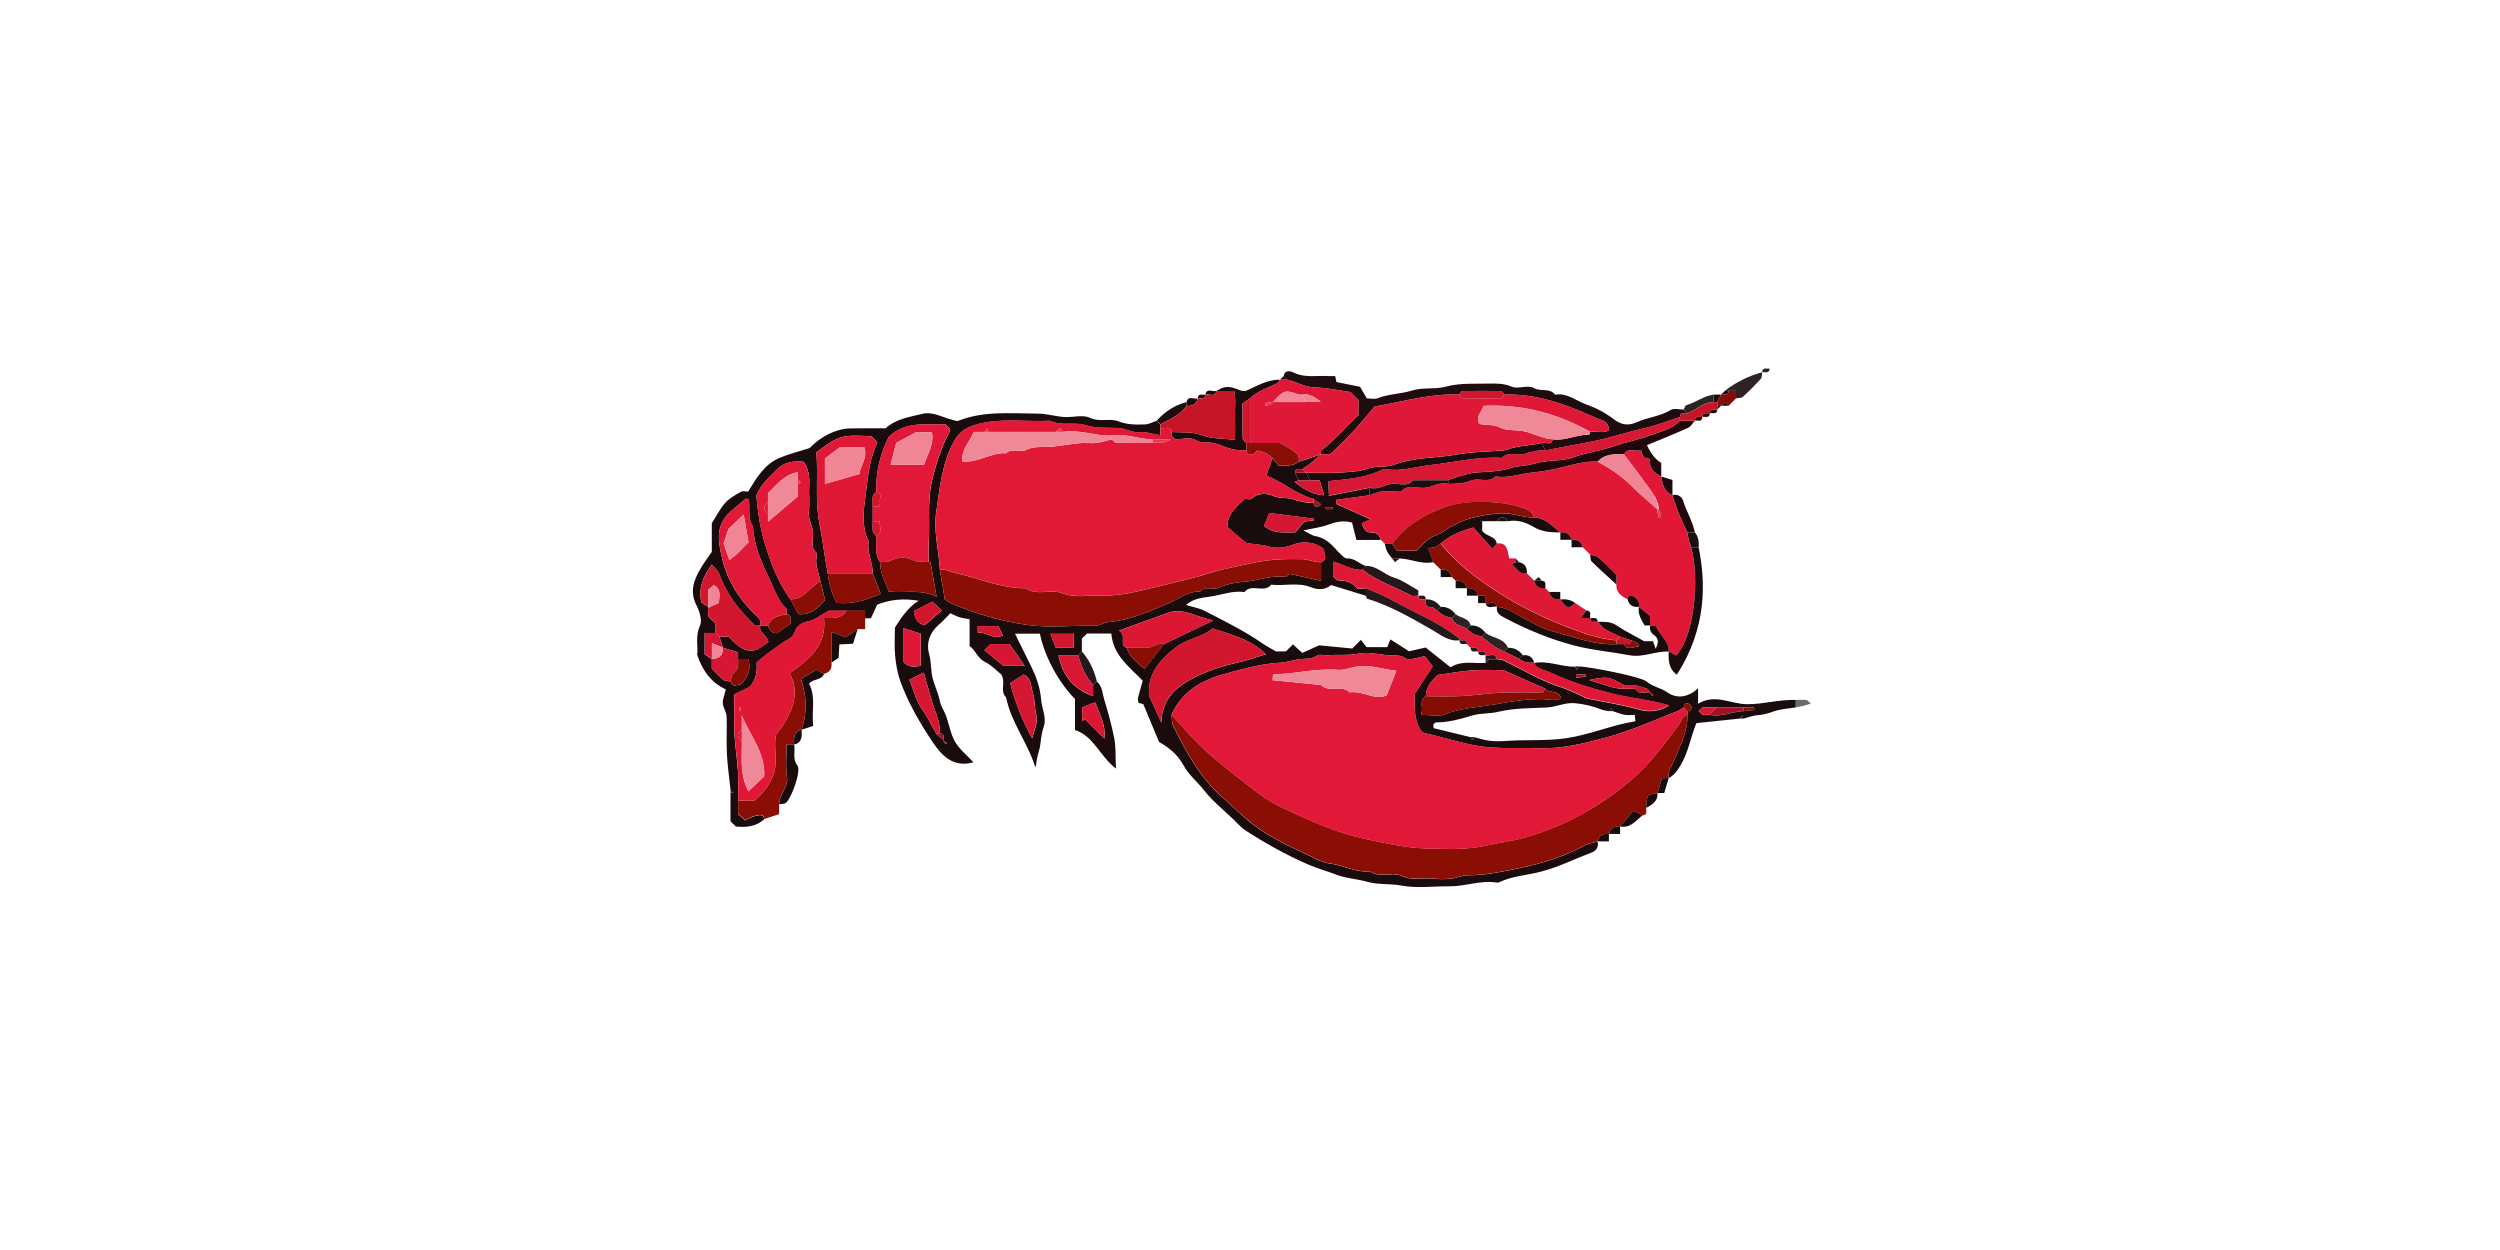<?xml version="1.0" encoding="UTF-8"?><svg id="Centro" xmlns="http://www.w3.org/2000/svg" viewBox="0 0 500 250"><defs><style>.cls-1{fill:#21070b;}.cls-2{fill:#6c6c6c;}.cls-3{fill:#8a0e04;}.cls-4{fill:#df1837;}.cls-5{fill:#e11837;}.cls-6{fill:#e11836;}.cls-7{fill:#df1937;}.cls-8{fill:#e63b55;}.cls-9{fill:#25181a;}.cls-10{fill:#e01836;}.cls-11{fill:#d61734;}.cls-12{fill:#1f0c0e;}.cls-13{fill:#df1836;}.cls-14{fill:#1a0b0d;}.cls-15{fill:#ef8897;}.cls-16{fill:#d1162e;}.cls-17{fill:#2d2325;}.cls-18{fill:#db1734;}.cls-19{fill:#d81734;}.cls-20{fill:#a21127;}.cls-21{fill:#ef8595;}.cls-22{fill:#850d04;}.cls-23{fill:#c51527;}.cls-24{fill:#1c1112;}</style></defs><path class="cls-14" d="M315.8,133.28c1.72,.03,12.29,1.97,13.59,3.07,1.24,1.05,2.77,1.2,4.03,2.1,1.64,1.17,3.52,1.1,5.27-.04,.26-.17,.49-.4,.92-.76v3.1c3.42-2.08,6.55,.08,9.8,.09,3.31,.02,6.47-.97,9.75-.85v1.49c-1.49,.25-3.04,.31-4.45,.81-1.01,.36-1.94,.65-3.02,.72-1.01,.06-2,.46-3,.71-.08-.21-.16-.41-.25-.62-.17,.21-.33,.41-.5,.62-2.86,.3-5.72,.6-8.67,.91-1.11,2.69-1.56,5.78-3.2,8.5-.65,1.08-1.27,1.93-2.33,2.5-.24-1.5,.71-2.6,1.22-3.87,1.14-2.84,2.64-5.59,2.52-8.79v-.74c.88-.02,.97-.75,.64-1.15-.5-.6-1.19-.65-1.39,.4-.39,.25-.76,.57-1.19,.73-4.71,1.82-9.3,3.95-14.22,5.27-4.48,1.2-8.95,2.33-13.62,2.17-4.25-.15-8.47,.24-12.77-.57-3.35-.63-6.54-1.7-9.85-2.41-.85-.18-1.16-.9-1.51-1.77-.81-2-.61-4.01-.68-6.06,1.26-1.93,2.53-3.88,3.64-5.57-.67-.86-1.26-1.62-1.56-2.01-1.58,.22-3.1,.91-3.81,.43-1.21-.83-2.34-.51-3.5-.62-1.96-.19-4.02-.72-5.88-.34-2.09,.43-4.13,.14-6.18,.32-.74,.07-1.7-.28-2.19,.07-1.11,.8-2.29,.56-3.46,.71-1.27,.16-2.52,.63-3.79,.7-3.91,.2-7.64,1.27-11.36,2.3-4.56,1.27-8.48,3.53-10.49,8.15,.09,.71,0,1.5,.29,2.11,2.56,5.2,5.28,10.28,9.72,14.23,2.09,1.85,4.04,3.83,6.26,5.56,3.54,2.75,7.58,4.49,11.55,6.39,1.24,.59,2.53,1.28,3.86,1.45,2.7,.33,5.16,1.84,7.96,1.55,1.98,1.43,4.45,.03,6.34,.91,2.22,1.04,4.34,.29,6.49,.56,1.1,.14,2.25,.12,3.35,0,1.15-.13,2.29-.68,3.43-.68,3.62,.02,7.08-.75,10.59-1.49,4.46-.93,8.72-2.28,12.72-4.44,.8-.43,1.76-.55,2.65-.81,.27,1.02-.3,1.84-1.07,2.13-3.44,1.3-6.72,2.97-10.33,3.9-2.8,.72-5.77,.86-8.42,2.16-.1,.05-.25,.02-.37,0-3.19-.51-6.24,.78-9.39,.75-3.23-.03-6.55,.44-9.67-.15-2.28-.43-4.61-.12-6.76-.74-2.04-.59-4.19-.65-6.13-1.4-1.93-.74-3.92-1.27-5.84-2.11-4.37-1.91-8.49-4.21-12.47-6.79-.61-.39-1.13-.92-1.64-1.44-2.14-2.22-4.65-4.06-6.57-6.51-1.33-1.71-3.12-3.14-4.12-5-1.22-2.25-3-3.64-4.93-4.73-1.09-2.63-2.1-5.06-3.15-7.57-.2-.05-.54-.14-.97-.25-.03-.31-.17-.68-.09-1,.27-1.13,.62-2.23,.95-3.42-2.73-2.82-5.97-5.16-6.28-9.44h-4.86c-.33,.33-.69,.67-1.04,1.02v2.61c-.25,.25-.5,.5-.75,.74h-3.94c.89,4.1,2.97,6.73,6.93,8.14v-2.18l.75-.74c1.14,.95,1.1,2.38,1.49,3.63,.79,2.54,1.48,5.12,2,7.73,.35,1.77,.23,3.64,.34,6.06-3.26-2.52-4.43-6.5-8.19-7.72v-6.2c-3.32-3.35-6.06-8.47-7.02-13.06h-4.98c1.09,2.2,2.18,4.38,3.25,6.57,1.03,2.11,1.79,4.23,1.98,6.66,.14,1.74,1.11,3.56,.55,5.25-.38,1.16-.57,2.26-.68,3.44-.1,1.03-.5,2.02-.7,3.05-.11,.56-.09,1.15-.34,1.76-1.48-4.9-4.85-8.96-5.84-14-1.31-1.27-.01-2.87-.93-4.54-.84-.67-1.93-1.88-3.29-2.54-1.5-.73-1.86-2.32-3.08-3.19v-5.36c-.67-.12-1.37-.2-2.03-.39-.54-.16-1.05-.46-1.81-.8-.8,.79-1.52,1.61-2.34,2.31-1.84,1.58-2.53,3.71-1.92,5.84,.47,1.67,.31,3.35,.73,4.91,.41,1.54,1.14,3,1.45,4.61,.19,.99,.86,1.87,1.21,2.84,.62,1.73,.9,3.64,1.81,5.2,.89,1.52,2.38,2.7,3.67,4.1-4.03,1.14-6.38-1.37-8.16-4.04-2.55-3.82-4.9-7.84-6.47-12.2-.59-1.63-.88-3.41-1.04-5.14-.17-1.84-.04-3.72-.04-5.55q2.53-4.16,4.78-5.37c-3.04-.53-5.7-.27-8.33,.77-.39,.87-.82,1.81-1.24,2.72h-1.19v-1.49h-7.29c-1.64,.9-2.81,1.92-4.1,2.13-1.32,.22-2.3,1.03-2.52,1.82-.44,1.55-1.71,1.82-2.7,2.54-.85,.62-1.74,1.21-2.58,1.84-.74,.56-1.45,1.16-2.47,1.99,.07,1.48,.08,3.4-1.51,4.95-.94,.46-1.97,.96-2.98,1.46,0,2.64-.1,5.24,.03,7.83,.12,2.5,.55,4.99,.7,7.49,.12,1.97,.02,3.96,.02,5.94v2.65c.56,.5,.91,.82,1.41,1.27,.73-.32,1.42-.78,2.16-.89,.55-.08,1.54-.53,1.66,.69-1.67,1.49-3.66,1.62-5.66,1.44-.34-.34-.6-.6-1.07-1.06,0-1.72,0-3.65,0-5.59,.21-.08,.41-.16,.62-.25-.21-.17-.41-.33-.62-.5-.25-2.38-.6-4.75-.72-7.13-.13-2.47,.03-4.96-.05-7.44-.04-1.15-1.04-2.15-.72-3.41,.16-.64,.34-1.27,.55-2.04-2.68-1.26-4.56-3.45-5.73-6.93,.26-1.5-.46-3.61,.56-5.8,.49-1.04-.06-2.87-.68-4.07-1.48-2.85-.5-5.23,.94-7.61,.61-1.01,1.32-1.95,2.11-3.11v-5.72c.87-1.36,1.61-2.86,2.68-4.07,.83-.94,2.04-1.58,3.16-2.23,.36-.21,.94-.03,1.43-.03,1.64-2.69,3.2-5.37,6.11-6.67,1.79-.79,3.73-1.25,6.21-2.05,1.25-1.3,3.15-2.79,5.67-3.53,.84-.25,1.62-.38,2.43-.39,2.36-.04,4.73-.02,7.07-.02,2.1-1.92,4.85-2.27,7.39-2.9,1.96-.49,3.89,.66,5.81,1.16,.45,.12,1,.37,1.38,.22,5.14-2.02,10.52-1.43,15.83-1.42,1.76,0,3.52,.55,5.29,.68,1.73,.12,3.74-.52,5.16,.16,1.98,.94,3.97,.01,5.69,.7,1.8,.71,3.54,.68,5.33,.62,.78-.02,1.54-.46,2.31-.71,.25,.25,.5,.5,.75,.74v2.16c-1.51-.25-2.79-.73-4-.6-1.55,.17-2.75-.72-4.17-.83-2.26-.17-4.49,.14-6.81-.6-2.2-.7-4.81,.26-7.1-.88-4.86,.27-9.78-.62-14.6,.72-2,.56-3.45,1.36-4.56,3.37-2.47,4.45-2.84,9.32-3.57,14.12-.59,3.88,.52,7.71,.72,11.57,.33,1.97,.65,3.94,.99,5.95,.42,.26,.79,.56,1.22,.75,4.92,2.12,10.08,3.62,15.33,4.35,4.39,.61,8.94,.07,13.42,.17,1.06,.02,1.8-.67,2.68-.74,4.38-.36,8.3-2.15,12.24-3.83,2.02-.86,3.76-2.4,6.16-2.26,1.04-1.31,2.6-.23,3.77-.8,1.83-.9,3.86-1.06,5.79-1.27,2.51-.27,4.93-1.28,7.53-.87,.28,.04,.67-.57,.74-.64,1.3,.29,2.21,.48,3.11,.68,1,.22,2,.44,3.26,.72v-3.7c1.58-.61,.41-1.83,.62-2.56-1.93-1.63-4.37-1.68-6.21-.96-1.76,.7-3.54,.79-4.92,.37-1.42-.44-2.8-.36-4.52-.74-1.11-.94-2.46-2.08-3.71-3.13,0-2.9,2.05-4.14,3.41-5.64,.65,0,1.18,.16,1.37-.03,1.37-1.32,3.29-1.07,4.48-.56,1.35,.57,2.63,.25,3.83,.64,1.38,.45,2.72,.81,4.16,.7,.19,1.05,.76,.87,1.57,.37-.57-.4-1.07-.76-1.57-1.12-3.57-.93-6.3-3.53-9.46-4.65,.43-1.23,.84-2.38,1.24-3.54,.39,.49,.78,.98,1.18,1.49,1.36-.05,2.83,.28,4.05-.75,.54-.16,1.08-.32,1.62-.5,.96-.32,1.91-.66,2.87-.99-.56,.5-1.11,1.02-1.69,1.48-.66,.52-1.36,1-2.04,1.5-.57,.11-1.43-.37-1.5,.74,.25,.5,.5,.99,.75,1.49-.21,.09-.43,.17-.84,.34,1.82,1.37,3.55,2.57,5.93,2.65-.35-1.14-.63-2.08-.91-3h-1.94c-.25-.5-.5-.99-.75-1.49,2.11,0,4.23,.1,6.33-.03,2.02-.12,4.14-.14,5.99-.81,1.79-.65,3.67-.16,5.27-.77,4.07-1.57,8.38-1.28,12.55-2.05,3.07-.56,6.24-.56,9.37-.81,.23-.02,.45-.11,.67-.18,2.23-.81,4.63-.78,6.91-1.3,.25,.5,.5,.99,.75,1.49-1.45-.12-2.79,.25-4.16,.7-1.44,.47-3.2-.64-4.51,.79-4.83-.3-9.51,.88-14.25,1.42-2.97,.33-5.91,1.36-8.97,.83-.22-.04-.5-.01-.7,.09-3.33,1.66-6.95,1.94-10.76,2.3,0,.48,0,.94,0,1.41,.01,.45,.04,.91,.07,1.52,2.9-.57,5.52-1.09,8.15-1.6v1.49c-2.22,.31-4.45,.62-6.65,.93-.04,.35-.06,.59-.08,.79,2.25,1.01,4.48,2.02,6.89,3.1-.75,.33-1.24,.55-1.75,.78,.36,1.19,.85,1.91,2.06,1.86,1.02-.05,1.5,.61,1.77,1.48h-4.9c-.3-1.19-.6-2.4-.87-3.48-1.96-.52-3.38-.08-4.86,.46-1.38,.51-2.88,.67-4.88,1.11,1.15,.56,1.74,1.03,2.4,1.14,1.64,.28,2.82,1.21,3.87,2.37,.86,.96,1.96,2.14,2.41,2.1,1.56-.13,2.53,1.12,3.86,1.52-.25,.25-.5,.5-.75,.74-2.06,.19-3.76-1.08-5.84-1.6v2.86c.36,.36,.62,.84,.89,.85,1.49,.08,2.86,.22,3.88,1.57,.23,.3,1.19,.04,1.81,.04v1.49c-2.31-.71-4.62-1.42-7-2.16-1.14,1.02-2.67,.99-3.98,.46-2.65-1.08-5.34-.21-7.98-.53-1.42,1.8-3.94-.33-5.35,1.49-2.08-.32-4.04,.37-6.03,.76-1.92,.38-4.01,.3-5.63,1.82,1.31,.4,2.61,.61,3.72,1.18,3.9,2.02,7.86,3.95,11.49,6.46,.86,.6,1.8,1.08,2.72,1.63h2.03c.51-.51,.95-.95,1.4-1.4,.6,.55,1.2,1.1,1.86,1.71,1.43-.64,2.69-1.2,3.39-1.52,2.64,.26,4.75,.46,6.61,.64,.72-.72,1.16-1.16,1.73-1.73,.45,.58,.91,1.15,1.14,1.45h4.14c.23-.6,.39-1,.61-1.55,1.46,.93,2.72,1.74,3.73,2.38,1.42-.32,2.55-.58,3.32-.75,1.88,1.5,3.47,2.75,4.98,3.95,2.37-1.46,4.74-.66,7-.88,.25-.25,.5-.5,.75-.74h1.5c.46,.09,.97,.08,1.38,.28,3.75,1.77,7.27,4,11.26,5.28,1.96,.63,3.81,1.61,5.48,2.34,3.55,.73,6.94,1.22,10.21,2.17,2.25,.65,4.13,.36,6.19-.8-3.98-1.16-7.97-1.47-11.83-2.46-4.17-1.08-8.24-2.34-12.1-4.17-1.05-.5-2.55-.5-3.11-1.88,2.81-.53,5.45,.81,8.22,.74,.08,.21,.16,.41,.25,.62,.17-.21,.33-.41,.5-.62Zm-127.01,14.82s-.1,.1-.15,.15c.17,.2,.35,.41,.52,.61l.24-.23c-.2-.17-.41-.35-.68-.44-.11-.56,.37-1.43-.75-1.49,.02-1.31-.2-2.52-.68-3.8-1.02-2.66-1.68-5.46-2.54-8.38-1.09,.53-1.91,.93-2.88,1.4,.83,2.02,1.33,4.25,2.56,5.96,1.11,1.54,1.86,3.22,2.8,4.81,.5,.5,1,.99,1.56,1.41Zm141.28-9.68s-.1,.1-.15,.15c.17,.2,.35,.41,.52,.61,.08-.08,.16-.16,.24-.23-.2-.17-.41-.35-.68-.44-.17-.25-.29-.63-.52-.72-.8-.31-1.64-.52-2.47-.77h-2.24c-2.9-1.71-3.33-1.78-6.94-1.01,2.45,.7,4.55,1.75,6.94,1.75h2.24c.29,.25,.56,.66,.88,.71,.69,.11,1.4,.03,2.17-.04Zm9.65,3.8c.25,.25,.5,.5,.75,.74h1.5c2.33,.51,4.47-.67,6.73-.74,.72-.07,1.45-.14,2.17-.22-.02-.18-.04-.35-.06-.53h-7.35c-.95,0-1.9-.06-2.84,.03-.32,.03-.6,.46-.9,.71Zm-193.6-5.96c.32,1.39,1.27,.63,2,.61,1.54-1.42,2.15-3.06,1.52-5.07h-2.03v-1.35c-1.12-.33-2.05-.61-2.99-.89-.25-.74-.5-1.49-.75-2.23h1.88c1.61,1.71,3.27,3.41,5.65,2.59,.8-.53,1.6-1.07,2.28-1.52-.26-1.46-2.07-1.82-1.59-3.31h1.5c.35,1.3,1.3,1.58,1.82,1.54,1.22-.85,2.01-1.4,2.73-1.9-.26-.78,.41-1.75-.82-1.88,0-.37,.16-.92-.03-1.08-1.63-1.47-2.22-3.52-3.13-5.39-1.73-3.54-3.36-7.1-3.57-11.12-1.24-1.65-.45-3.7-.89-5.46-.33-.02-.5-.08-.57-.02-.84,.68-1.66,1.38-2.49,2.07-3.22,2.67-3.37,5.18-2.16,10.08,1.07,4.33,3.37,7.93,6.56,11,.63,.6,1.31,1.15,1.04,2.17-.37,0-.89,.16-1.09-.02-3.11-2.94-5.72-6.22-7.17-10.32-.24-.67-.93-1.18-1.46-1.84-1.79,2.4-2.7,4.71-2.1,7.56,.38,.25,.86,.58,1.35,.9,.04,.93-.3,1.97,.75,2.61,1.05,.64,.71,1.68,.75,2.61h-2.18v4.26c.46,.3,.94,.63,1.43,.95v1.89c.77,.76,1.52,1.6,2.38,2.3,.32,.26,.9,.2,1.36,.29Zm86.71-7.45c3.02-1.46,6.05-2.91,9.79-4.72-3.4-.73-5.75-2.41-8.58-1.68-3.42,1.23-6.84,2.47-10.27,3.7,1.72,.76-.09,2.9,1.57,3.44q.53,1.87,3.58,4.21c1.3-1.65,2.6-3.3,3.89-4.95Zm76.25,8.94c-2.63-1.16-5.26-2.33-8.41-3.72-1.63,0-3.87-.12-6.09,.03-2.26,.16-4.5,.58-7.03,.93-1.1,1-2.32,2.29-2.4,4.25-1.5,.95-.32,2.35-.97,3.72,1.83,0,3.46,.42,4.72-.08,3.22-1.28,6.66-1.42,9.95-1.99,3.77-.65,7.67-1.39,11.6-.92,.53,.06,1.09-.12,1.78-.2-.47-2.01-2.46-.93-3.16-2.02Zm13.46,4.47c-.08-.21-.16-.41-.25-.62l-.5,.62c-.46-.09-.95-.1-1.37-.27-1.75-.69-3.51-1.14-5.43-1.31-2.02-.18-3.73,.77-5.64,.86-3.25,.15-6.57,.11-9.69,.86-1.77,.42-3.56,.24-5.24,.75-2.37,.72-4.73,1.38-7.24,1.37-.17,0-.34,.28-.51,.43,.02,.24,.03,.48,.05,.72,2.48,.6,4.95,1.21,7.43,1.81,.08,.21,.16,.41,.25,.62,.17-.21,.33-.41,.5-.62,1.01,.25,2.02,.6,3.05,.72,1.1,.12,2.24,.1,3.35,.02,3.99-.29,7.96,.06,12.01-.55,4.78-.72,9.11-2.65,13.77-3.38-.05-.5-.08-.73-.13-1.27-.68,0-1.4,.1-2.08-.03-.79-.14-1.54-.47-2.3-.72Zm-158.47-26.06c-.34-1.61-1.07-3.17-.75-4.89,.04-.23,.09-.6-.04-.71-1.36-1.22-.49-2.79-.68-4.18-.19-1.4-1-2.62-.82-4.15,.21-1.71-.03-3.46,.07-5.19,.1-1.72-.15-3.3-1.13-4.69-1.99-.17-3.85,0-5.33,1.54-1.49,1.56-3.24,2.9-4.11,5.26,.23,2.95,.69,6.09,1.58,9.16,1.2,4.1,2.7,8.07,5.23,11.57,.55,1.01,1.11,2.03,1.61,2.95,2.55,.19,3.89-1.26,5.32-2.84-.33-1.35-.64-2.59-.95-3.83Zm1.5-1.49c.16,2.03,1.04,4.88,1.83,5.92,3.11,.27,5.96-.57,8.73-1.84-.6-1.53-1.1-2.81-1.6-4.09,.09-2.16-1.23-4.16-.78-6.36-1.63-3.27-.93-6.83-.53-10.09,.4-3.27,.77-6.71,2.26-9.73-.5-.53-.83-.88-1.16-1.23-6.07-.31-6.39-.22-11.05,3.21,.41,4.73-.33,9.55,.65,14.44,.64,3.21,1,6.52,1.63,9.76Zm9.72-16.38c-.25,.29-.66,.56-.71,.88-.11,.68-.03,1.4-.03,2.1v2.98c0,.7-.08,1.41,.03,2.1,.05,.32,.46,.59,.71,.88,.15,1.75-.49,3.62,.75,5.21-.09,2.18,1.09,3.98,1.72,5.89,3.17,.33,6.31-.55,9.55,.98-.44-2.56-.81-4.71-1.2-6.87,0-.02-.23,0-.36,0,0-1.36-.08-2.73,.01-4.08,.27-3.98-.32-7.94,.6-11.98,.82-3.54,1.9-6.88,3.55-10.07,.08-.15,.1-.34,.14-.48-.3-.3-.57-.56-.96-.96-3.65,.2-7.61-.82-11.28,2.41-1.59,3.14-2.73,6.91-2.53,11.01Zm77.89,32.54c-3.08-2.97-6.84-3.9-10.68-5.13-2.1,1.84-5.02,1.98-7.34,3.78-3.47,2.69-5.76,5.64-5.32,9.7,.95,2.08,1.69,3.71,2.44,5.34,.07-3.32,1.52-5.7,4.01-7.48,2.88-2.06,7.24-3.67,11.21-4.51,1.89-.4,3.71-1.09,5.68-1.69Zm-46.73,16.86c.36-1.67,1.2-3.29,.84-4.57-.43-1.54-.24-3.13-.72-4.52-.4-1.15-.21-2.66-1.43-3.48-.28-.19-.62-.29-.45-.21-1.06,.69-1.89,1.22-2.66,1.72,1.07,3.95,2.4,7.48,4.42,11.06Zm-22.31-14.52v-6.44c-1.17-.37-2.23-.71-3.5-1.12v6.65c.99,1.33,2.19,1.1,3.5,.91Zm68.64-27.97c2.02,1.59,3.98,1.28,6.27,1.28,.53-.63,1.23-1.48,1.79-2.14,.8-.1,1.36-.18,1.91-.25,0-.12-.01-.24-.02-.36-2.91-.37-5.82-.74-8.85-1.12-.43,1-.74,1.74-1.1,2.59Zm-47.82,28c-1.28-1.82-2.2-3.13-3.05-4.36h-3.83l-1.19,1.19c1.36,1.12,2.71,2.24,3.84,3.17h4.24Zm14.04,7.26c-.93,.37-1.77,.71-2.53,1.02v2.76c.16-.14,.32-.27,.49-.41,1.33,1.32,2.65,2.64,3.91,3.89,.37-2.4-.8-4.67-1.86-7.26Zm-30.64-18.36c-.76-.72-1.25-1.18-1.87-1.78-1.37,.7-2.59,1.33-3.73,1.91q.29,2.41,2.17,2.82c1.11-.95,2.11-1.81,3.44-2.95Zm26.42,7.41v-2.74h-4.7c.43,1.11,.76,1.95,1.07,2.74h3.64Zm-19.24-3.01c1.75-.17,3.18,1.57,5.04,.6-.34-.68-.67-1.34-.93-1.88h-4.1v1.28Zm119.68,8.41c0,.22,0,.44,.01,.66,.67-.09,1.33-.18,2-.27-.01-.13-.02-.26-.03-.39h-1.98Zm-50.22-33.45v.37h1.5v-.37h-1.5Z"/><path class="cls-3" d="M337.48,142.96c.13,3.2-1.38,5.96-2.52,8.79-.51,1.27-1.46,2.37-1.22,3.87h-1.35c-.33,1.11-.61,2.05-.89,2.98-2.07,.31-2.21,.49-2.24,2.98-.11,.56,.37,1.43-.75,1.49-.61-.29-1.21-.58-1.88-.9-.93,1.12-1.77,2.13-2.61,3.14-1.16-.12-1.95,.31-2.24,1.49-1.16-.12-1.95,.31-2.24,1.49-.89,.26-1.85,.38-2.65,.81-4.01,2.16-8.27,3.51-12.72,4.44-3.51,.73-6.97,1.51-10.59,1.49-1.14,0-2.27,.55-3.43,.68-1.11,.12-2.25,.14-3.35,0-2.14-.27-4.27,.48-6.49-.56-1.88-.88-4.36,.52-6.34-.91-2.8,.29-5.26-1.22-7.96-1.55-1.33-.16-2.62-.85-3.86-1.45-3.97-1.9-8.01-3.64-11.55-6.39-2.23-1.73-4.18-3.7-6.26-5.56-4.44-3.95-7.16-9.03-9.72-14.23-.3-.61-.2-1.4-.29-2.11,1.09,1.21,2.19,2.42,3.27,3.63,3.65,4.1,8.04,7.37,12.33,10.74,2.01,1.58,4.16,3.1,6.46,4.18,5.31,2.49,10.59,4.96,16.46,6.23,4.18,.9,8.32,1.87,12.56,1.96,3.87,.08,7.74,.32,11.65-.55,2.61-.58,5.33-.91,7.93-1.64,7.84-2.21,14.82-6.1,21.02-11.31,3.82-3.21,6.78-7.24,9.74-11.22,.54-.73,.65-1.76,1.73-2.03Z"/><path class="cls-12" d="M309.07,90.09c-.25-.5-.5-.99-.75-1.49,.74-.28,1.89,.69,2.24-.74,2.49,.39,4.77-.99,7.23-.9,.07,0,.16-.39,.25-.59,1.24-.2,2.61,.39,3.73-.31,.02-1.9-1.57-2.02-2.48-2.43-5.86-2.65-11.84-4.94-18.45-4.7-.2-.25-.39-.71-.59-.71-2.6-.05-5.2-.05-7.8,0-.2,0-.39,.46-.59,.71-5.77-.28-11.26,1.43-16.95,2.37-1.32,1.56-2.67,3.25-4.13,4.83-1.51,1.63-3.13,3.16-4.68,4.71h-1.89v-.76c2.91-2.15,5.03-4.81,7.47-7.03v-3.02c-.62-.62-1.23-1.22-1.62-1.62-2.47-.35-4.68-.85-6.91-.91-1.48-.04-2.74-.48-4.03-1.03-.52-.22-1.09-.35-1.63-.52-.25-.25-.5-.5-.75-.74,.26-1.45,1.61-.89,2.05-.67,2.22,1.08,4.54,.53,6.81,.67,.47,.03,.94,0,1.43,0,.11,.5,.19,.84,.26,1.2,1.58,.32,3.18,.64,4.72,.95,.46,.79,.87,1.49,1.36,2.32,.73,0,1.53,.21,2.16-.04,2.21-.86,4.62-.84,6.83-1.52,2.27-.71,4.63-.2,6.76-.78,2.91-.78,5.77-.56,8.66-.62,1.54-.04,3.02-.04,4.58,.62,1.26,.53,3.24-.41,4.35,.24,1.42,.84,3.23-.08,4.3,1.36,2.42-.44,4.22,1.25,6.27,1.96,1.92,.67,3.79,1.66,5.5,2.96,1.13,.86,2.55,1.5,4.57,.58,2.13-.97,4.66-1.15,6.81-2.46,.63-.39,1.7-.06,2.57-.06,.25,.25,.5,.5,.75,.74-.57,.11-1.43-.37-1.5,.74-2.29,.74-4.54,1.66-6.88,2.19-3.39,.77-6.68,1.87-10.09,2.59-3.3,.7-6.64,1.22-9.94,1.92Z"/><path class="cls-3" d="M152.85,163.81c-.12-1.22-1.11-.78-1.66-.69-.74,.11-1.43,.57-2.16,.89-.5-.45-.85-.77-1.41-1.27v-2.65h3.32c1.68-1.43,2.96-3.09,3.74-5.16,.99-2.62-.02-5.34,.51-7.97,.61-.86,1.28-1.68,1.83-2.59,1.37-2.28,2.26-4.72,1.78-7.43-.15-.87-.61-1.68-.85-2.3,3.99-2.87,7.43-5.63,6.85-11.04,1.76-.01,3.51,.23,4.49-1.49h3.74v3.72h-1.5c-.77,.52-1.54,1.05-2.37,1.62-.87-.31-1.71-.61-2.86-1.02v6.11c.12,1.16-.31,1.94-1.5,2.23-.51-.26-1.01-.53-1.56-.81-1.01,.6-2,1.19-3.08,1.83,1.22,3.44,1.3,6.8,.15,10.15-1.65,.42-1.55,1.71-1.5,2.98h-1.5c0,2.28-.25,4.36,.07,6.35,.35,2.2-1.58,3.58-1.56,5.57v1.99c-.95,.32-1.97,.65-2.99,.99Z"/><path class="cls-14" d="M243.29,78.18c1.76-1.03,2.52-1.04,4.77-.1,.21,.09,.47,.07,.98,.14,2.11-.84,4.29-2.34,6.95-2.27-.19,.25-.32,.6-.57,.73-1.84,.93-3.89,1.48-5.41,3-.49,.32-.97,.65-1.5,1,0,2.36-.03,4.68,.03,6.99,0,.32,.47,.63,.71,.95v1.49c-.95-.08-1.93-.04-2.85-.27-1.21-.3-2.34-.9-3.55-1.2-1.23-.3-2.48,.18-3.82-.65-.97-.61-2.63-.12-3.98-.12-.25-.25-.5-.5-.75-.74v-.74c2.01,.19,3.98-.16,6.04,.64,2,.77,4.35,.65,6.67,.94,0-1.96,.03-3.56,0-5.14-.04-1.55,.19-3.12-.17-4.63h-3.56Z"/><path class="cls-14" d="M160.32,145.94c1.15-3.35,1.07-6.71-.15-10.15,1.08-.64,2.07-1.23,3.08-1.83,.55,.29,1.05,.55,1.56,.81-.52,1.37-2.24,.94-2.99,1.96,1.37,2.63,.49,5.44,.81,8.46-.8,.26-1.55,.5-2.31,.75Z"/><path class="cls-14" d="M155.84,160.84c-.02-1.99,1.91-3.37,1.56-5.57-.32-1.99-.07-4.07-.07-6.35h1.5c.29,1.37-.42,2.77,.66,4.2,.78,1.03-1.13,6.39-2.29,7.44-.3,.27-.89,.2-1.35,.28Z"/><path class="cls-17" d="M352.43,74.45c-.08,.45,0,1.05-.27,1.33-1.15,1.26-2.36,2.47-3.62,3.61-.29,.26-.89,.19-1.34,.27v-1.49h-2.24c2.24-1.74,4.73-2.98,7.48-3.72Z"/><path class="cls-14" d="M166.3,132.54v-6.11c1.15,.41,1.99,.71,2.86,1.02,.84-.57,1.6-1.1,2.37-1.62-.31,.99-.62,1.97-.92,2.91-.97,.05-1.81,.1-2.74,.15-.05,.93-.1,1.76-.15,2.68-.45,.3-.94,.63-1.43,.96Z"/><path class="cls-9" d="M215.64,131.05c.25-.25,.5-.5,.75-.74,1.52,1.72,2.42,3.76,2.99,5.96l-.75,.74c-1.52-1.72-2.42-3.76-2.99-5.96Z"/><path class="cls-12" d="M232.08,84.88c-.25-.25-.5-.5-.75-.74,1.75-1.92,3.68-3.12,5.98-3.72v.74c-1.25,1.93-3.37,2.65-5.23,3.72Z"/><path class="cls-17" d="M337.48,82.64c-.25-.25-.5-.5-.75-.74,.17-.3,.29-.79,.53-.86,1.88-.54,3.47-1.84,5.45-2.12v1.49c-2.07,0-3.42,1.65-5.23,2.23Z"/><path class="cls-14" d="M324.02,165.3c.84-1.01,1.68-2.02,2.61-3.14,.67,.32,1.27,.61,1.88,.9-1.34,1.06-2.42,2.63-4.49,2.23Z"/><path class="cls-14" d="M331.5,158.6c.28-.93,.56-1.87,.89-2.98h1.35c-.28,.93-.56,1.87-.89,2.98h-1.35Z"/><path class="cls-14" d="M329.26,161.58c.03-2.49,.17-2.67,2.24-2.98,.11,1.64-1.04,2.32-2.24,2.98Z"/><path class="cls-2" d="M359.16,141.47v-1.49c.7,0,1.42-.08,2.11,.03,.32,.05,.59,.46,.88,.71-.54,.17-1.08,.36-1.63,.49-.45,.11-.91,.17-1.36,.25Z"/><path class="cls-14" d="M158.83,148.92c-.06-1.27-.16-2.56,1.5-2.98,.06,1.27,.16,2.56-1.5,2.98Z"/><path class="cls-14" d="M237.31,81.15v-.74c.35-1.43,1.51-.46,2.24-.74-.29,1.18-1.08,1.61-2.24,1.49Z"/><path class="cls-14" d="M321.78,166.79c.29-1.18,1.08-1.61,2.24-1.49v1.49h-2.24Z"/><path class="cls-14" d="M319.54,168.28c.29-1.18,1.08-1.61,2.24-1.49v1.49h-2.24Z"/><path class="cls-14" d="M241.05,78.92c.35-1.43,1.51-.46,2.24-.74-.35,1.43-1.51,.46-2.24,.74Z"/><path class="cls-14" d="M342.71,80.41v-1.49h1.5c-.25,.5-.5,.99-.75,1.49h-.75Z"/><path class="cls-14" d="M256.75,75.2c.25,.25,.5,.5,.75,.74-.5,0-1,0-1.5,0,.25-.25,.5-.5,.75-.74Z"/><path class="cls-17" d="M353.93,73.71c-.06,1.11-.93,.63-1.5,.74,.06-1.11,.93-.63,1.5-.74Z"/><path class="cls-14" d="M239.56,79.67c.06-1.11,.93-.63,1.5-.74-.06,1.11-.93,.63-1.5,.74Z"/><path class="cls-14" d="M344.96,78.18c.25,0,.5,0,.75,0-.06,1.11-.93,.63-1.5,.74,.25-.25,.5-.5,.75-.74Z"/><path class="cls-24" d="M146.12,157.86c.21,.17,.41,.33,.62,.5-.21,.08-.41,.16-.62,.25,0-.25,0-.5,0-.74Z"/><path class="cls-24" d="M347.95,143.71c.17-.21,.33-.41,.5-.62,.08,.21,.16,.41,.25,.62h-.75Z"/><path class="cls-10" d="M276.18,107.96c-.27-.88-.75-1.53-1.77-1.48-1.21,.06-1.7-.67-2.06-1.86,.51-.23,1-.44,1.75-.78-2.4-1.08-4.64-2.09-6.89-3.1,.02-.21,.05-.44,.08-.79,2.2-.31,4.42-.62,6.65-.93,.76-.25,1.5-.61,2.28-.71,.97-.12,1.97-.03,2.95-.03,.37,0,.91,.16,1.08-.03,1.34-1.42,3.02-.61,4.52-.67,1.67-.07,3.12-1.33,4.86-.79,1.55-.03,3.04-.01,4.58-.67,1.48-.63,3.42,.59,4.89-.82,2.46,.4,4.77-.51,7.16-.77,1.88-.2,3.76-.47,5.59-.93,2.53-.64,5.03-1.39,7.68-1.28,2.41,1.28,4.65,2.78,6.6,4.7,1.74,1.71,3.57,3.33,5.65,4.97,.07,0-.14,.01-.36,.02,.1,.49,.19,.97,.29,1.46,.16-.02,.32-.04,.48-.07-.04-.47-.08-.95-.41-1.41-.05-1.5-.76-2.72-1.58-3.86-1.77-2.46-3.62-4.87-5.44-7.3,.93-1.5,2.35-.31,3.41-.82,.26,.63,.33,1.17,.63,1.44,.37,.32,1.26-.03,1.2,.94-.11,1.62,1.07,2.27,2.24,2.92,.26,1.53,.55,3.05,2.24,3.72,.73,2.59,1.8,5.04,2.99,7.45,.08,.45,.14,.91,.25,1.36,.14,.55,.33,1.08,.5,1.62,1.73,5.98,.74,17.63-2.98,21.64-.49-.26-1-.52-1.5-.79,.05-2.2-2.01-3.35-2.58-5.21h-1.16v-1.95c-.68-.54-1.46-1.16-2.24-1.78,.24-.98-.29-1.65-1.02-2.09-.52-.32-1.17-.32-1.22,.6-1.2-.65-2.35-1.34-2.24-2.98v-1.93c-1.17-1.14-2.35-2.38-3.63-3.5-.39-.34-1.06-.36-1.6-.53-.5-.5-1-.99-1.5-1.49-.29-1.18-1.08-1.61-2.24-1.49-.29-1.18-1.08-1.61-2.24-1.49-1.64-1.18-2.95-2.93-5.23-2.98-.55-1.55-1.98-1.84-3.3-2.22-4.05-1.19-10.53-1.22-14.18,.03-4.84,1.67-8.35,4.09-10.93,7.41h-1.5c-.25-.25-.5-.5-.75-.74Z"/><path class="cls-1" d="M332.25,95.3c-1.17-.65-2.35-1.3-2.24-2.92,.07-.96-.82-.61-1.2-.94-.31-.27-.37-.81-.63-1.44-1.06,.51-2.47-.68-3.41,.82-1.89-.02-3.79-.05-5.23,1.49-2.65-.11-5.15,.65-7.68,1.28-1.83,.46-3.71,.73-5.59,.93-2.39,.26-4.7,1.17-7.16,.77-1.46,1.41-3.4,.19-4.89,.82-1.54,.65-3.03,.64-4.58,.67v-.74c.71-.41,4.36-1.43,5.12-1.5,2.38-.23,4.87-.15,7.09-.87,1.19-.38,2.3-.44,3.45-.62,1.15-.18,2.27-.54,3.42-.72,1.99-.31,4.13-.19,5.97-.88,2.52-.94,5.17-1.24,7.69-2.09,2.51-.85,5.12-1.39,7.61-2.29,2.09-.76,4.38-1.21,6-2.94,1,0,1.99,0,2.99,0-.46,.5-.83,1.2-1.4,1.45-2.7,1.21-5.45,2.31-8.18,3.44,.67,1.58,1.64,2.86,2.85,3.56v2.71Z"/><path class="cls-3" d="M291.13,116.15c-.25-.25-.5-.5-.75-.74-.29-1.18-1.08-1.61-2.24-1.49-.25-.25-.5-.5-.75-.74-.25-.25-.5-.5-.75-.74-.31-.89-.62-1.77-.98-2.81,.72-.1,1.07-.07,1.36-.2,.4-.18,.74-.47,1.11-.71,1.94,2.46,4.2,4.52,6.72,6.44,5.76,4.38,12.02,7.75,18.73,10.31,3.12,1.19,6.29,2.34,9.68,2.61v.74c-4.44,.26-8.47-1.48-12.64-2.53-2.04-.51-3.79-1.55-5.64-2.5-1.79-.92-3.47-2.33-5.64-2.43-.35-1.43-1.51-.46-2.24-.74v-1.49h-1.5c-.29-1.18-1.08-1.61-2.24-1.49-.29-1.18-1.08-1.61-2.24-1.49Z"/><path class="cls-14" d="M299.36,121.37c2.18,.1,3.85,1.51,5.64,2.43,1.85,.95,3.6,1.98,5.64,2.5,4.17,1.05,8.2,2.79,12.64,2.53h1.5c.75,1.39,1.89,.49,3.07,.42-.17-.54-.56-.74-.96-.93-.2-.09-.4-.16-.61-.24-.75-.25-1.5-.5-2.24-.74-1.03-.5-2.11-.92-3.08-1.52-.56-.34-.94-.97-1.41-1.46,1.29,.02,2.54-.11,3.75,.71,1.6,1.09,3.35,1.94,5.53,3.17h1.77c.19,.56,.32,.93,.51,1.51,.68-1.22,.62-2.1-.33-2.76-.69-.48-.87-1.11-.76-1.89h1.16c.57,1.87,2.63,3.01,2.58,5.21-2.66-.13-5.18,1.25-7.86,.74-3.67-.7-7.39-.99-11.06-1.95-4.84-1.27-9.34-3.14-13.73-5.44-1.08-.56-1.89-.96-1.73-2.28Z"/><path class="cls-14" d="M288.14,108.71c-.37,.24-.71,.53-1.11,.71-.29,.13-.64,.1-1.36,.2,.36,1.04,.67,1.92,.98,2.81-2.33,.51-4.47-.67-6.73-.74h-1.5c-.34-.46-.74-.89-.99-1.39-.25-.49-.34-1.06-.5-1.59h1.5c.33,.49,.66,.97,.95,1.41h4c.87-.87,1.58-1.76,2.47-2.4,.82-.59,1.94-.77,2.76-1.36,3.56-2.56,7.53-3.49,11.86-3.68,2.23-.1,4.21,.9,6.37,.82,2.28,.05,3.6,1.8,5.23,2.98-1.88,0-3.63-.06-5.43-1.14-1.38-.83-3.2-1.46-5.04-1.1-.75-1.02-1.49-1.02-2.24,0h-2.92v1.89c.77,1.22,2.64,.98,2.92,2.58-.24,.31-.49,.61-.87,1.1-1.41-1.59-2.62-2.95-3.83-4.3-2.56,.72-4.71,1.6-6.51,3.2Z"/><path class="cls-14" d="M333.74,130.3c.51,.26,1.01,.53,1.5,.79,3.72-4,4.71-15.65,2.98-21.64h1.5c1.46,7.08,1.65,16.12-4.35,25.49-1.67-1.2-1.7-2.9-1.63-4.64Z"/><path class="cls-9" d="M272.45,113.92c.25-.25,.5-.5,.75-.74,2.21-.04,3.65,1.76,5.64,2.36,1.7,.51,3.21,1.66,4.82,2.54v1.05c-.49,0-1.08,.18-1.46-.03-3.25-1.74-6.81-2.89-9.76-5.19Z"/><path class="cls-1" d="M337.48,106.47c-1.19-2.41-2.26-4.86-2.99-7.45,1.01-.26,1.88,.29,2.11,1.05,.66,2.19,1.9,4.15,2.38,6.4h-1.5Z"/><path class="cls-17" d="M297.11,126.58c1.43,1.09,3.65,1,4.49,2.98-.25,.25-.5,.5-.75,.74-1.72-.66-3.15-1.74-4.49-2.98,.25-.25,.5-.5,.75-.74Z"/><path class="cls-22" d="M344.21,78.92c.57-.11,1.43,.37,1.5-.74h1.5v1.49c-.5,.5-1,.99-1.5,1.49-.19-.25-.38-.5-.57-.74-.31,.25-.62,.5-.93,.74h-.75v-.74c.25-.5,.5-.99,.75-1.49Z"/><path class="cls-24" d="M297.11,126.58c-.25,.25-.5,.5-.75,.74-.53-.16-1.1-.25-1.6-.5-.5-.25-.93-.65-1.39-.99,.25-.25,.5-.5,.75-.74,1.28-.06,2.23,.52,2.99,1.49Z"/><path class="cls-24" d="M288.14,121.37c1.28-.06,2.23,.52,2.99,1.49-.25,.25-.5,.5-.75,.74-.53-.16-1.1-.25-1.6-.5-.5-.25-.93-.65-1.39-.99,.25-.25,.5-.5,.75-.74Z"/><path class="cls-17" d="M290.39,123.6c.25-.25,.5-.5,.75-.74,.97,.78,2.61,.67,2.99,2.23-.25,.25-.5,.5-.75,.74-.97-.78-2.61-.67-2.99-2.23Z"/><path class="cls-1" d="M334.49,99.03c-1.69-.67-1.98-2.19-2.24-3.72,.73,.22,1.45,.44,2.24,.68v3.04Z"/><path class="cls-24" d="M337.48,106.47h1.5c.71,.88,.84,1.9,.75,2.98h-1.5c-.17-.54-.36-1.07-.5-1.62-.11-.45-.17-.91-.25-1.36Z"/><path class="cls-24" d="M300.85,130.3c.25-.25,.5-.5,.75-.74,1.28-.06,2.23,.52,2.99,1.49-.25,.25-.5,.5-.75,.74-1-.5-1.99-.99-2.99-1.49Z"/><path class="cls-9" d="M288.14,121.37c-.25,.25-.5,.5-.75,.74-.36-.24-.74-.7-1.09-.68-1.31,.08-1.17-.75-1.15-1.56,1.28-.06,2.23,.52,2.99,1.49Z"/><path class="cls-14" d="M303.84,131.79c.25-.25,.5-.5,.75-.74,1.16-.12,1.95,.31,2.24,1.49-1.08,.09-2.11-.04-2.99-.74Z"/><path class="cls-14" d="M288.14,113.92c1.16-.12,1.95,.31,2.24,1.49h-2.24v-1.49Z"/><path class="cls-14" d="M293.38,117.64c1.16-.12,1.95,.31,2.24,1.49h-2.24v-1.49Z"/><path class="cls-14" d="M291.13,116.15c1.16-.12,1.95,.31,2.24,1.49h-2.24v-1.49Z"/><path class="cls-14" d="M295.62,119.13h1.5v1.49h-1.5v-1.49Z"/><path class="cls-14" d="M297.11,120.62c.74,.28,1.89-.69,2.24,.74-.74-.28-1.89,.69-2.24-.74Z"/><path class="cls-24" d="M278.43,111.69c.5,0,1,0,1.5,0-.31,.25-.62,.5-.93,.74-.19-.25-.38-.5-.57-.74Z"/><path class="cls-1" d="M340.47,83.39c-.06,1.11-.93,.63-1.5,.74,.06-1.11,.93-.63,1.5-.74Z"/><path class="cls-1" d="M341.97,82.64c-.06,1.11-.93,.63-1.5,.74,.06-1.11,.93-.63,1.5-.74Z"/><path class="cls-1" d="M343.46,81.9c-.06,1.11-.93,.63-1.5,.74,.06-1.11,.93-.63,1.5-.74Z"/><path class="cls-9" d="M283.66,119.13c.57,.11,1.43-.37,1.5,.74-.57-.11-1.43,.37-1.5-.74Z"/><path class="cls-1" d="M344.21,81.15c.31-.25,.62-.5,.93-.74,.19,.25,.38,.5,.57,.74h-1.5Z"/><path class="cls-14" d="M287.4,113.18c.25,.25,.5,.5,.75,.74-.25-.25-.5-.5-.75-.74Z"/><path class="cls-1" d="M343.46,81.15c.25,0,.5,0,.75,0-.25,.25-.5,.5-.75,.74v-.74Z"/><path class="cls-24" d="M315.8,133.28c-.17,.21-.33,.41-.5,.62-.08-.21-.16-.41-.25-.62h.75Z"/><path class="cls-5" d="M337.48,142.96c-1.08,.27-1.19,1.3-1.73,2.03-2.96,3.98-5.92,8.01-9.74,11.22-6.2,5.21-13.18,9.11-21.02,11.31-2.6,.73-5.31,1.06-7.93,1.64-3.91,.87-7.78,.63-11.65,.55-4.24-.09-8.38-1.06-12.56-1.96-5.87-1.26-11.15-3.74-16.46-6.23-2.3-1.08-4.45-2.6-6.46-4.18-4.29-3.37-8.68-6.64-12.33-10.74-1.08-1.22-2.18-2.42-3.27-3.63,2-4.62,5.93-6.88,10.49-8.15,3.72-1.04,7.45-2.1,11.36-2.3,1.27-.07,2.52-.54,3.79-.7,1.17-.14,2.35,.1,3.46-.71,.49-.35,1.45,0,2.19-.07,2.05-.18,4.08,.11,6.18-.32,1.86-.38,3.91,.16,5.88,.34,1.16,.11,2.29-.22,3.5,.62,.7,.48,2.22-.21,3.81-.43,.3,.39,.89,1.15,1.56,2.01-1.11,1.69-2.37,3.64-3.64,5.57,.07,2.06-.12,4.07,.68,6.06,.35,.87,.66,1.59,1.51,1.77,3.3,.71,6.5,1.78,9.85,2.41,4.29,.8,8.52,.42,12.77,.57,4.66,.17,9.14-.97,13.62-2.17,4.92-1.32,9.5-3.45,14.22-5.27,.43-.16,.79-.49,1.19-.73,.25,.25,.5,.5,.75,.74v.74Zm-82.94-6.92c3.46,.34,6.56,.65,9.67,.96,1.6,1.64,4.11-.19,5.7,1.49,2.61-.48,5.07,1.72,7.42,.57,.68-1.72,1.27-3.2,1.95-4.91-2.7-.22-5.18-1.28-7.86-.86-1.27,.2-2.54,.78-3.78,.68-4.39-.33-8.65,.8-13.05,.92-.02,.42-.04,.75-.06,1.15Z"/><path class="cls-6" d="M235.07,87.86c1.35,0,3.01-.49,3.98,.12,1.34,.84,2.59,.35,3.82,.65,1.21,.3,2.34,.9,3.55,1.2,.91,.23,1.9,.19,2.85,.27,.06,1.11,.93,.63,1.5,.74,.25-.25,.5-.5,.75-.74,.53,.16,1.1,.25,1.6,.5,.5,.25,.93,.65,1.39,.99-.41,1.16-.81,2.31-1.24,3.54,3.17,1.12,5.89,3.72,9.46,4.65v.74c-1.45,.11-2.79-.25-4.16-.7-1.2-.39-2.48-.07-3.83-.64-1.19-.5-3.11-.76-4.48,.56-.19,.18-.72,.03-1.37,.03-1.36,1.51-3.4,2.74-3.41,5.64,1.25,1.05,2.6,2.19,3.71,3.13,1.72,.38,3.1,.3,4.52,.74,1.38,.43,3.16,.33,4.92-.37,1.84-.73,4.28-.67,6.21,.96-.21,.73,.96,1.94-.62,2.56-1.32,.03-2.63-.59-3.8-.62-3.36-.09-6.82,.07-10.09,.81-2.82,.64-5.7,1.12-8.48,2-3.54,1.12-7.18,1.9-10.78,2.79-3.54,.87-7.17,1.81-10.88,1.68-2.55-.09-5.14,.53-7.65-.44-2.38-.93-5.12,.58-7.42-1.02-4.92,.06-9.37-2.04-14.07-3.04-1.01-.21-1.95-.83-3.07-.69-.2-3.86-1.31-7.69-.72-11.57,.73-4.81,1.11-9.67,3.57-14.12,1.12-2.02,2.56-2.82,4.56-3.37,4.83-1.34,9.74-.46,14.6-.72,2.29,1.14,4.9,.18,7.1,.88,2.33,.74,4.55,.43,6.81,.6,1.42,.1,2.62,1,4.17,.83,1.21-.13,2.49,.35,4,.6v-1.41c.74,.28,1.89-.69,2.24,.74v.74c.25,.25,.5,.5,.75,.74Zm-4.49,0c-2.77,.07-5.41-1.27-8.22-.74-3.27,.12-6.42-1.26-9.72-.74-.19-.25-.38-.5-.57-.74-.31,.25-.62,.5-.93,.74h-13.46c-.08-.21-.16-.41-.25-.62-.17,.21-.33,.41-.5,.62h-2.16c-.85,2.04-2.57,3.52-2.28,5.92,3.21,.28,5.75-1.89,8.74-1.64,1.14-1.17,2.71-.03,3.82-.61,1.74-.91,3.52-.54,5.29-.71,1.88-.17,3.75-.53,5.63-.71,1.1-.1,2.24,.08,3.34-.05,1.03-.12,2.02-.47,3.04-.72,.31,.25,.61,.7,.93,.71,2.43,.06,4.86,.03,7.29,.03,.95-.16,2.02,.33,3.6-.74h-3.6Z"/><path class="cls-4" d="M310.57,87.86c-.35,1.43-1.51,.46-2.24,.74-2.29,.52-4.68,.49-6.91,1.3-.22,.08-.44,.17-.67,.18-3.13,.26-6.3,.25-9.37,.81-4.17,.77-8.48,.48-12.55,2.05-1.6,.62-3.48,.13-5.27,.77-1.85,.67-3.98,.69-5.99,.81-2.1,.12-4.22,.03-6.33,.03-.25-.25-.5-.5-.75-.74,.68-.5,1.38-.97,2.04-1.5,.59-.47,1.13-.99,1.69-1.48h1.89c1.56-1.56,3.18-3.08,4.68-4.71,1.46-1.58,2.81-3.28,4.13-4.83,5.69-.94,11.19-2.65,16.95-2.37,.2,.25,.39,.71,.59,.71,2.6,.05,5.2,.05,7.8,0,.2,0,.39-.46,.59-.71,6.61-.24,12.6,2.05,18.45,4.7,.91,.41,2.5,.53,2.48,2.43-1.13,.7-2.49,.11-3.73,.31-6.63-3.68-13.69-5.59-21.35-5.18-.28,1.17-1.67,2.08-.84,3.58,1.31,.4,2.72-.01,4.14,.75,1.24,.66,2.99,.43,4.51,.69,2.11,.36,3.93,1.58,6.07,1.66Z"/><path class="cls-3" d="M187.98,113.92c1.11-.14,2.05,.47,3.07,.69,4.69,.99,9.15,3.1,14.07,3.04,2.3,1.59,5.04,.09,7.42,1.02,2.51,.98,5.1,.35,7.65,.44,3.72,.13,7.34-.81,10.88-1.68,3.6-.89,7.25-1.67,10.78-2.79,2.78-.88,5.66-1.36,8.48-2,3.27-.74,6.73-.9,10.09-.81,1.17,.03,2.48,.65,3.8,.62v3.7c-1.27-.28-2.27-.5-3.26-.72-.9-.2-1.81-.4-3.11-.68-.07,.07-.46,.68-.74,.64-2.6-.41-5.02,.61-7.53,.87-1.93,.21-3.96,.37-5.79,1.27-1.17,.57-2.73-.51-3.77,.8-2.39-.15-4.13,1.4-6.16,2.26-3.93,1.67-7.85,3.47-12.24,3.83-.88,.07-1.62,.77-2.68,.74-4.48-.1-9.03,.44-13.42-.17-5.25-.73-10.41-2.23-15.33-4.35-.43-.19-.81-.49-1.22-.75-.33-2.01-.66-3.98-.99-5.95Z"/><path class="cls-10" d="M169.29,122.11c-.98,1.72-2.73,1.48-4.49,1.49,.58,5.41-2.85,8.17-6.85,11.04,.24,.62,.69,1.43,.85,2.3,.48,2.71-.4,5.15-1.78,7.43-.54,.9-1.22,1.73-1.83,2.59-.53,2.64,.48,5.35-.51,7.97-.78,2.07-2.06,3.73-3.74,5.16h-3.32c0-1.98,.09-3.96-.02-5.94-.15-2.5-.58-4.99-.7-7.49-.13-2.59-.03-5.19-.03-7.83,1.02-.5,2.05-1,2.98-1.46,1.59-1.55,1.58-3.47,1.51-4.95,1.02-.82,1.73-1.43,2.47-1.99,.85-.63,1.73-1.22,2.58-1.84,.99-.73,2.26-.99,2.7-2.54,.22-.79,1.21-1.6,2.52-1.82,1.3-.21,2.46-1.24,4.1-2.13h3.55Zm-20.93,26.06c.09,3.27-.49,6.63,1.31,10.08,1.21-1.14,2.24-2.11,3.18-2.99,.22-4.76-2.87-8.17-4.49-12.18v2.85c-1.02,.75-1.02,1.48,0,2.23Zm-.5-5.96h.25v-.74h-.25v.74Z"/><path class="cls-5" d="M174.52,104.24v-2.98h1.27c.14-.35,.24-.48,.21-.56-.28-.79,.71-1.98-.74-2.42-.2-4.1,.95-7.87,2.53-11.01,3.67-3.23,7.63-2.21,11.28-2.41,.39,.39,.66,.66,.96,.96-.04,.15-.06,.33-.14,.48-1.66,3.19-2.74,6.53-3.55,10.07-.93,4.03-.33,7.99-.6,11.98-.09,1.36-.01,2.72-.01,4.08-1.03-.2-2.04,.13-3.16-.41-1.34-.65-2.96-.67-4.47,.13-.58,.31-1.39,.2-2.09,.28-1.23-1.6-.6-3.46-.75-5.21,1.34-.85,.66-1.94,.6-2.98h-1.35Zm3.59-11.29h6.71c.69-2.18,2.03-4.08,1.56-6.49h-3.2c-1.42,.77-2.75,1.48-3.94,2.12-.4,1.55-.74,2.86-1.13,4.37Z"/><path class="cls-4" d="M256,75.94c.5,0,1,0,1.5,0,.54,.17,1.11,.3,1.63,.52,1.29,.55,2.54,.99,4.03,1.03,2.23,.06,4.45,.56,6.91,.91,.4,.39,1.01,1,1.62,1.62v3.02c-2.43,2.22-4.56,4.88-7.47,7.03v.76c-.96,.33-1.91,.67-2.87,.99-.53,.18-1.08,.33-1.62,.5,.26-1.02-.35-1.65-1.06-2.15-.76-.54-1.6-.95-2.67-1.57h-5.98v-8.94c1.52-1.51,3.57-2.07,5.41-3,.25-.13,.38-.48,.57-.73Zm-1.5,4.47h6.73c.97-.04,1.95-.08,2.92-.13-1.23-.78-2.29-1.64-3.67-1.36-.25,0-.52,.07-.74-.01-2.84-.99-3-.95-5.22,2.08-.01-.21-.02-.43-.03-.64-.49,.09-.97,.19-1.46,.28,.02,.16,.04,.32,.07,.48,.48-.04,.95-.08,1.41-.7Z"/><path class="cls-13" d="M165.55,114.67c-.63-3.24-.99-6.55-1.63-9.76-.98-4.88-.25-9.7-.65-14.44,4.65-3.43,4.97-3.52,11.05-3.21,.33,.34,.66,.7,1.16,1.23-1.48,3.02-1.86,6.45-2.26,9.73-.4,3.25-1.1,6.81,.53,10.09-.45,2.21,.87,4.2,.78,6.36h-8.97Zm6.37-19.89c.06-1.61,1.72-3.16,.91-5.37h-4.79c-1.14,.85-2.26,1.69-3.06,2.29v5.09c2.26-.66,4.36-1.26,6.94-2.01Z"/><path class="cls-6" d="M158.08,119.88c-2.53-3.5-4.04-7.47-5.23-11.57-.9-3.07-1.35-6.21-1.58-9.16,.88-2.35,2.62-3.7,4.11-5.26,1.48-1.54,3.34-1.71,5.33-1.54,.98,1.4,1.23,2.97,1.13,4.69-.1,1.73,.14,3.48-.07,5.19-.19,1.53,.62,2.75,.82,4.15,.19,1.39-.68,2.96,.68,4.18,.13,.11,.08,.48,.04,.71-.31,1.72,.41,3.27,.75,4.89-.8,.67-1.63,1.3-2.38,2.02-1.02,.98-2.14,1.68-3.6,1.7Zm-4.49-17.13v1.59c2.14-1.82,4.03-3.42,5.98-5.07v-2.48c.21-.08,.41-.16,.62-.25-.21-.17-.41-.33-.62-.5v-1.61c-2.88,.55-4.25,2.63-5.98,4.2v1.87c-1.02,.75-1.02,1.48,0,2.23Z"/><path class="cls-19" d="M335.99,84.13c-1.62,1.74-3.91,2.18-6,2.94-2.49,.9-5.1,1.45-7.61,2.29-2.52,.85-5.17,1.15-7.69,2.09-1.84,.69-3.98,.57-5.97,.88-1.15,.18-2.27,.54-3.42,.72-1.16,.18-2.27,.24-3.45,.62-2.23,.72-4.71,.65-7.09,.87-.76,.07-4.41,1.09-5.12,1.5h-7.05c-1.17,1.42-2.76,.58-4.14,.71-1.53,.15-2.88,1.3-4.51,.78-2.63,.52-5.26,1.03-8.15,1.6-.03-.61-.06-1.06-.07-1.52-.01-.47,0-.93,0-1.41,3.81-.36,7.43-.64,10.76-2.3,.2-.1,.48-.13,.7-.09,3.06,.53,6-.49,8.97-.83,4.75-.53,9.42-1.72,14.25-1.42,1.31-1.43,3.07-.32,4.51-.79,1.38-.45,2.72-.82,4.16-.7,3.3-.69,6.64-1.22,9.94-1.92,3.41-.72,6.71-1.82,10.09-2.59,2.34-.53,4.59-1.45,6.88-2.19v.74Z"/><path class="cls-13" d="M283.66,119.13c.06,1.11,.93,.63,1.5,.74-.01,.8-.15,1.64,1.15,1.56,.35-.02,.73,.44,1.09,.68,.46,.34,.89,.74,1.39,.99,.49,.25,1.06,.34,1.6,.5,.38,1.56,2.02,1.46,2.99,2.23,.46,.34,.89,.74,1.39,.99,.49,.25,1.06,.34,1.6,.5,1.33,1.24,2.77,2.32,4.49,2.98,1,.5,1.99,.99,2.99,1.49,.88,.71,1.91,.83,2.99,.74,.56,1.38,2.07,1.38,3.11,1.88,3.86,1.83,7.93,3.1,12.1,4.17,3.86,1,7.85,1.3,11.83,2.46-2.06,1.16-3.94,1.45-6.19,.8-3.27-.94-6.66-1.44-10.21-2.17-1.67-.72-3.52-1.71-5.48-2.34-3.99-1.28-7.51-3.51-11.26-5.28-.41-.19-.92-.19-1.38-.28-.35-1.43-1.51-.46-2.24-.74-.06-1.11-.93-.63-1.5-.74-.06-1.11-.93-.63-1.5-.74-.25-.25-.5-.5-.75-.74-.06-1.11-.93-.63-1.5-.74,0-.12,.05-.31,0-.36-4.16-3.32-9.12-5.25-13.72-7.81-1.58-.88-3.3-1.51-4.96-2.26-.62,0-1.58,.25-1.81-.04-1.03-1.35-2.39-1.49-3.88-1.57-.28-.01-.53-.49-.89-.85v-2.86c2.08,.52,3.78,1.79,5.84,1.6,2.95,2.29,6.51,3.45,9.76,5.19,.38,.2,.97,.03,1.46,.03Z"/><path class="cls-16" d="M253.16,130.82c-1.97,.6-3.8,1.29-5.68,1.69-3.97,.84-8.33,2.45-11.21,4.51-2.49,1.78-3.94,4.16-4.01,7.48-.74-1.63-1.49-3.26-2.44-5.34-.44-4.06,1.85-7.01,5.32-9.7,2.32-1.8,5.25-1.94,7.34-3.78,3.84,1.24,7.6,2.17,10.68,5.13Z"/><path class="cls-7" d="M153.59,125.09h-1.5c.26-1.01-.42-1.56-1.04-2.17-3.19-3.07-5.49-6.67-6.56-11-1.21-4.9-1.06-7.41,2.16-10.08,.83-.69,1.65-1.39,2.49-2.07,.07-.06,.24,0,.57,.02,.44,1.76-.35,3.81,.89,5.46,.21,4.02,1.83,7.58,3.57,11.12,.92,1.87,1.5,3.92,3.13,5.39,.18,.17,.03,.71,.03,1.08-1.54,.26-3.06,.55-3.74,2.23Zm-4.85-22.19c-1.42,1.35-2.45,2.32-3.02,2.86-.5,1.48-.8,2.35-1.01,2.96,.41,1.15,.75,2.09,1.16,3.25,1.74-1.1,2.78-2.6,3.83-3.5-.33-1.89-.58-3.37-.97-5.58Z"/><path class="cls-23" d="M234.32,86.37c-.35-1.43-1.51-.46-2.24-.74v-.74c1.86-1.07,3.99-1.79,5.23-3.72,1.16,.12,1.95-.31,2.24-1.49,.57-.11,1.43,.37,1.5-.74,.74-.28,1.89,.69,2.24-.74h3.56c.37,1.5,.14,3.08,.17,4.63,.04,1.59,0,3.18,0,5.14-2.32-.29-4.67-.17-6.67-.94-2.06-.8-4.03-.45-6.04-.64Z"/><path class="cls-16" d="M143.13,126.58c-.04-.93,.3-1.97-.75-2.61-1.05-.64-.71-1.68-.75-2.48,.82-.28,1.53-.63,2.14-.93,.16-1.52,.44-2.85-1.06-3.54-.38,.34-.75,.67-1.08,.97v3.51c-.49-.46-.98-.78-1.35-1.03-.6-2.85,.31-5.16,2.1-7.56,.54,.65,1.23,1.17,1.46,1.84,1.45,4.11,4.06,7.39,7.17,10.32,.2,.18,.72,.02,1.09,.02-.48,1.49,1.33,1.85,1.59,3.31-.68,.45-1.48,.98-2.28,1.52-2.37,.81-4.04-.89-5.65-2.59h-1.88c-.25-.25-.5-.5-.75-.74Z"/><path class="cls-18" d="M285.15,139.24c.07-1.96,1.3-3.25,2.4-4.25,2.53-.35,4.77-.77,7.03-.93,2.22-.15,4.46-.03,6.09-.03,3.15,1.4,5.78,2.56,8.41,3.72-.19,.25-.38,.71-.58,.71-2.71,.05-5.42-.06-8.13,.06-2.74,.13-5.46,.55-8.19,.69-2.33,.12-4.68,.02-7.02,.02Z"/><path class="cls-18" d="M225.35,129.56c-1.67-.54,.14-2.68-1.57-3.44,3.42-1.23,6.84-2.47,10.27-3.7,2.82-.73,5.18,.95,8.58,1.68-3.74,1.8-6.77,3.26-9.79,4.72-1.27-.39-2.21,.75-3.4,.74-1.36,0-2.72,0-4.08,0Z"/><path class="cls-22" d="M285.15,139.24c2.34,0,4.69,.1,7.02-.02,2.74-.14,5.46-.57,8.19-.69,2.7-.12,5.42-.01,8.13-.06,.2,0,.39-.46,.58-.71,.7,1.08,2.68,.01,3.16,2.02-.68,.08-1.24,.26-1.78,.2-3.93-.47-7.83,.27-11.6,.92-3.29,.57-6.73,.71-9.95,1.99-1.26,.5-2.9,.08-4.72,.08,.65-1.38-.53-2.78,.97-3.72Z"/><path class="cls-3" d="M176.02,112.43c.7-.08,1.51,.03,2.09-.28,1.51-.8,3.13-.79,4.47-.13,1.12,.54,2.12,.21,3.16,.41,.12,0,.35-.02,.36,0,.39,2.15,.76,4.31,1.2,6.87-3.24-1.53-6.39-.65-9.55-.98-.63-1.92-1.81-3.71-1.72-5.89Z"/><path class="cls-3" d="M165.55,114.67h8.97c.5,1.28,1,2.56,1.6,4.09-2.78,1.27-5.62,2.11-8.73,1.84-.79-1.04-1.67-3.89-1.83-5.92Z"/><path class="cls-11" d="M206.43,147.68c-2.02-3.58-3.35-7.11-4.42-11.06,.77-.5,1.59-1.03,2.66-1.72-.17-.07,.17,.02,.45,.21,1.23,.82,1.03,2.33,1.43,3.48,.48,1.39,.29,2.98,.72,4.52,.35,1.29-.49,2.9-.84,4.57Z"/><path class="cls-9" d="M273.19,117.64c1.66,.74,3.38,1.37,4.96,2.26,4.6,2.56,9.56,4.5,13.72,7.81,.06,.05,0,.24,0,.36-2.18,.26-3.74-1.12-5.44-2.09-4.18-2.39-8.34-4.81-12.99-6.24-.14-.04-.18-.4-.27-.61v-1.49Z"/><path class="cls-19" d="M215.64,131.05c.57,2.2,1.47,4.23,2.99,5.96v2.18c-3.96-1.41-6.04-4.05-6.93-8.14h3.94Z"/><path class="cls-11" d="M187.23,146.69c-.94-1.59-1.69-3.27-2.8-4.81-1.23-1.71-1.74-3.95-2.56-5.96,.97-.47,1.79-.87,2.88-1.4,.86,2.92,1.53,5.72,2.54,8.38,.49,1.28,.71,2.49,.68,3.8h-.75Z"/><path class="cls-3" d="M250.02,88.6h5.98c1.07,.62,1.91,1.04,2.67,1.57,.71,.5,1.33,1.13,1.06,2.15-1.22,1.03-2.69,.7-4.05,.75-.41-.51-.8-1-1.18-1.49-.46-.34-.89-.74-1.39-.99-.49-.25-1.06-.34-1.6-.5-.25,.25-.5,.5-.75,.74-.57-.11-1.43,.37-1.5-.74v-1.49h.75Z"/><path class="cls-10" d="M184.12,133.16c-1.31,.18-2.51,.41-3.5-.91v-6.65c1.28,.41,2.34,.75,3.5,1.12v6.44Z"/><path class="cls-11" d="M252.76,105.18c.36-.86,.68-1.59,1.1-2.59,3.03,.38,5.94,.75,8.85,1.12,0,.12,.01,.24,.02,.36-.55,.07-1.1,.14-1.91,.25-.56,.67-1.26,1.51-1.79,2.14-2.29,0-4.25,.31-6.27-1.28Z"/><path class="cls-3" d="M158.08,119.88c1.46-.02,2.58-.72,3.6-1.7,.75-.72,1.58-1.35,2.38-2.02,.31,1.24,.61,2.48,.95,3.83-1.43,1.58-2.77,3.03-5.32,2.84-.5-.92-1.05-1.93-1.61-2.95Z"/><path class="cls-11" d="M144.62,129.56c.94,.28,1.87,.56,2.99,.89v1.35c0,1.07,.13,2.12-.97,2.9-.36,.26-.36,1.03-.53,1.57-.46-.09-1.04-.03-1.36-.29-.86-.7-1.61-1.53-2.38-2.3v-1.89c1.67-.16,2.09-.57,2.24-2.23Z"/><path class="cls-11" d="M204.94,133.18h-4.24c-1.13-.93-2.48-2.05-3.84-3.17l1.19-1.19h3.83c.86,1.22,1.78,2.54,3.05,4.36Z"/><path class="cls-18" d="M218.99,140.45c1.06,2.58,2.23,4.86,1.86,7.26-1.25-1.25-2.58-2.57-3.91-3.89-.16,.14-.32,.27-.49,.41v-2.76c.76-.3,1.6-.64,2.53-1.02Z"/><path class="cls-12" d="M273.94,97.54c1.63,.52,2.98-.63,4.51-.78,1.39-.13,2.98,.71,4.14-.71h7.05v.74c-1.74-.54-3.19,.72-4.86,.79-1.5,.07-3.18-.75-4.52,.67-.17,.18-.71,.03-1.08,.03-.99,0-1.98-.09-2.95,.03-.78,.1-1.52,.47-2.28,.71v-1.49Z"/><path class="cls-3" d="M225.35,129.56c1.36,0,2.72,0,4.08,0,1.19,0,2.12-1.14,3.4-.74-1.3,1.65-2.59,3.3-3.89,4.95q-3.05-2.34-3.58-4.21Z"/><path class="cls-16" d="M188.35,122.08c-1.32,1.14-2.32,2-3.44,2.95q-1.88-.4-2.17-2.82c1.14-.58,2.36-1.21,3.73-1.91,.62,.59,1.11,1.06,1.87,1.78Z"/><path class="cls-22" d="M146.12,136.26c.17-.54,.16-1.31,.53-1.57,1.1-.78,.97-1.83,.97-2.9h2.03c.63,2.01,.01,3.66-1.52,5.07-.72,.03-1.68,.78-2-.61Z"/><path class="cls-16" d="M214.77,129.5h-3.64c-.31-.79-.63-1.63-1.07-2.74h4.7v2.74Z"/><path class="cls-3" d="M153.59,125.09c.68-1.69,2.2-1.97,3.74-2.23,1.22,.13,.56,1.09,.82,1.88-.72,.5-1.51,1.05-2.73,1.9-.52,.04-1.47-.25-1.82-1.54Z"/><path class="cls-11" d="M261.98,96.05h1.94c.28,.92,.56,1.86,.91,3-2.38-.08-4.11-1.28-5.93-2.65,.41-.17,.62-.26,.84-.34h2.24Z"/><path class="cls-11" d="M143.13,126.58c.25,.25,.5,.5,.75,.74,.25,.74,.5,1.49,.75,2.23-.66-.27-1.31-.54-2.24-.92v3.15c-.49-.32-.97-.65-1.43-.95v-4.26h2.18Z"/><path class="cls-16" d="M195.52,126.49v-1.28h4.1c.26,.53,.6,1.2,.93,1.88-1.86,.97-3.29-.77-5.04-.6Z"/><path class="cls-16" d="M324.77,137.75c-2.39,0-4.49-1.05-6.94-1.75,3.61-.78,4.04-.71,6.94,1.01v.74Z"/><path class="cls-20" d="M348.69,142.22c-2.26,.07-4.4,1.25-6.73,.74,.19-.25,.35-.52,.57-.74,.28-.28,.61-.5,.92-.75h5.23v.74Z"/><path class="cls-16" d="M175.27,98.28c1.45,.44,.45,1.62,.74,2.42,.03,.08-.07,.21-.21,.56h-1.27c0-.7-.08-1.41,.03-2.1,.05-.32,.46-.59,.71-.88Z"/><path class="cls-16" d="M174.52,104.24h1.35c.06,1.04,.74,2.13-.6,2.98-.25-.29-.66-.56-.71-.88-.11-.68-.03-1.4-.03-2.1Z"/><path class="cls-11" d="M343.46,141.47c-.31,.25-.64,.48-.92,.75-.22,.22-.38,.49-.57,.74h-1.5c-.25-.25-.5-.5-.75-.74,.3-.25,.58-.68,.9-.71,.94-.1,1.89-.03,2.84-.03Z"/><path class="cls-12" d="M261.98,96.05h-2.24c-.25-.5-.5-.99-.75-1.49,.75,0,1.5,0,2.24,0,.25,.5,.5,.99,.75,1.49Z"/><path class="cls-23" d="M327.01,137.01c.82,.25,1.66,.46,2.47,.77,.23,.09,.35,.47,.52,.72-.7,0-1.42,.08-2.11-.03-.32-.05-.59-.46-.88-.71v-.74Z"/><path class="cls-20" d="M261.23,94.56h-2.24c.06-1.11,.93-.63,1.5-.74,.25,.25,.5,.5,.75,.74Z"/><path class="cls-20" d="M315.2,134.9h1.98c.01,.13,.02,.26,.03,.39-.67,.09-1.33,.18-2,.27,0-.22,0-.44-.01-.66Z"/><path class="cls-5" d="M327.01,137.01v.74h-2.24v-.74h2.24Z"/><path class="cls-20" d="M187.23,146.69h.75c1.12,.06,.63,.92,.75,1.49-.5-.5-1-.99-1.5-1.49Z"/><path class="cls-20" d="M262.73,100.52v-.74c.5,.36,1,.72,1.57,1.12-.81,.5-1.38,.67-1.57-.37Z"/><path class="cls-9" d="M297.11,131.05c.74,.28,1.89-.69,2.24,.74h-2.24v-.74Z"/><path class="cls-3" d="M337.48,142.22c-.25-.25-.5-.5-.75-.74,.2-1.05,.89-1,1.39-.4,.33,.39,.24,1.13-.64,1.15Z"/><path class="cls-22" d="M348.69,142.22v-.74h2.11c.02,.18,.04,.35,.06,.53-.72,.07-1.45,.14-2.17,.22Z"/><path class="cls-22" d="M264.97,101.45h1.5v.37h-1.5v-.37Z"/><path class="cls-22" d="M330.07,138.42c.2,.17,.41,.35,.61,.52-.08,.08-.16,.16-.24,.23-.17-.2-.35-.41-.52-.61,.05-.05,.1-.1,.15-.15Z"/><path class="cls-24" d="M294.12,147.43h.75c-.17,.21-.33,.41-.5,.62-.08-.21-.16-.41-.25-.62Z"/><path class="cls-24" d="M322.53,142.22h-.75l.5-.62c.08,.21,.16,.41,.25,.62Z"/><path class="cls-20" d="M188.79,148.1c.2,.17,.41,.35,.61,.52l-.24,.23c-.17-.2-.35-.41-.52-.61,.05-.05,.1-.1,.15-.15Z"/><path class="cls-17" d="M297.11,131.79h.75c-.25,.25-.5,.5-.75,.74v-.74Z"/><path class="cls-20" d="M339.72,142.22c.25,.25,.5,.5,.75,.74-.25-.25-.5-.5-.75-.74Z"/><path class="cls-15" d="M310.57,87.86c-2.13-.08-3.95-1.3-6.07-1.66-1.52-.26-3.27-.03-4.51-.69-1.42-.76-2.83-.35-4.14-.75-.83-1.5,.56-2.41,.84-3.58,7.65-.4,14.72,1.51,21.35,5.18-.08,.21-.17,.59-.25,.59-2.46-.09-4.74,1.28-7.23,.9Z"/><path class="cls-16" d="M300.85,78.92c-.2,.25-.39,.71-.59,.71-2.6,.05-5.2,.05-7.8,0-.2,0-.39-.46-.59-.71,.2-.25,.39-.71,.59-.71,2.6-.05,5.2-.05,7.8,0,.2,0,.39,.46,.59,.71Z"/><path class="cls-23" d="M335.99,84.13v-.74c.06-1.11,.93-.63,1.5-.74,1.81-.59,3.17-2.24,5.23-2.23h.75v1.49c-.57,.11-1.43-.37-1.5,.74-.57,.11-1.43-.37-1.5,.74-.57,.11-1.43-.37-1.5,.74h-2.99Z"/><path class="cls-16" d="M250.02,88.6h-.75c-.25-.31-.71-.62-.71-.95-.06-2.32-.03-4.64-.03-6.99,.52-.35,1.01-.67,1.5-1v8.94Z"/><path class="cls-12" d="M235.07,87.86c-.25-.25-.5-.5-.75-.74,.25,.25,.5,.5,.75,.74Z"/><path class="cls-3" d="M306.83,103.49c-2.16,.08-4.14-.91-6.37-.82-4.33,.19-8.31,1.12-11.86,3.68-.82,.59-1.94,.77-2.76,1.36-.89,.64-1.6,1.54-2.47,2.4h-4c-.29-.43-.62-.92-.95-1.41,2.57-3.31,6.09-5.74,10.93-7.41,3.64-1.26,10.13-1.22,14.18-.03,1.32,.39,2.75,.68,3.3,2.22Z"/><path class="cls-21" d="M319.54,92.32c1.45-1.54,3.34-1.5,5.23-1.49,1.82,2.43,3.67,4.84,5.44,7.3,.82,1.13,1.53,2.36,1.29,3.87-1.79-1.66-3.62-3.28-5.36-4.98-1.96-1.92-4.2-3.42-6.6-4.7Z"/><path class="cls-14" d="M323.28,116.9c-1.67-1.54-3.36-3.04-4.97-4.63-.27-.26-.18-.87-.26-1.33,.54,.17,1.21,.19,1.6,.53,1.28,1.12,2.46,2.36,3.63,3.5v1.93Z"/><path class="cls-14" d="M330,125.09h-1.07c-.68-1.15-1.4-2.29-1.17-3.72,.78,.62,1.56,1.24,2.24,1.78v1.95Z"/><path class="cls-14" d="M327.76,121.37c-1.16,.12-1.95-.31-2.24-1.49,.05-.92,.7-.92,1.22-.6,.73,.44,1.26,1.11,1.02,2.09Z"/><path class="cls-14" d="M314.31,107.96h-2.24v-1.49c1.16-.12,1.95,.31,2.24,1.49Z"/><path class="cls-14" d="M316.55,109.45h-2.24v-1.49c1.16-.12,1.95,.31,2.24,1.49Z"/><path class="cls-8" d="M332.08,101.99c.04,.47,.08,.95,.12,1.42-.16,.02-.32,.04-.48,.07-.1-.49-.19-.97-.29-1.46,.22-.01,.43-.02,.65-.03Z"/><path class="cls-13" d="M309.07,117.64c.25,.25,.5,.5,.75,.74,.29,1.18,1.08,1.61,2.24,1.49,1.4,1.9,1.63,1.96,2.99,.74,.75,.5,1.5,.99,2.24,1.49-.28,.36-.57,.71-1.19,1.49h1.94c.06,1.11,.93,.63,1.5,.74,.46,.5,.85,1.12,1.41,1.46,.97,.6,2.05,1.02,3.08,1.52-.25,.25-.5,.5-.75,.74-3.39-.26-6.56-1.41-9.68-2.61-6.72-2.56-12.98-5.94-18.73-10.31-2.52-1.92-4.78-3.98-6.72-6.44,1.81-1.6,3.96-2.48,6.51-3.2,1.21,1.36,2.42,2.72,3.83,4.3,.39-.49,.63-.79,.87-1.1,2.29-.25,2.11,1.67,2.49,2.98h1.25v.74c-.23,.11-.47,.23-.78,.38,1.06,.78,1.53,2.15,3.02,1.85,.25,.25,.5,.5,.75,.74,.25,.25,.5,.5,.75,.74,.29,1.18,1.08,1.61,2.24,1.49Z"/><path class="cls-23" d="M323.28,128.07c.25-.25,.5-.5,.75-.74,.75,.25,1.5,.5,2.24,.74-.06,1.11-.93,.63-1.5,.74h-1.5v-.74Z"/><path class="cls-22" d="M324.77,128.81c.57-.11,1.43,.37,1.5-.74,.2,.08,.41,.14,.61,.24,.4,.19,.79,.39,.96,.93-1.17,.07-2.31,.97-3.07-.42Z"/><path class="cls-24" d="M301.6,104.24h-2.24c.75-1.02,1.49-1.02,2.24,0Z"/><path class="cls-15" d="M254.54,136.04c.02-.4,.04-.73,.06-1.15,4.4-.12,8.66-1.25,13.05-.92,1.23,.09,2.51-.49,3.78-.68,2.68-.42,5.16,.65,7.86,.86-.68,1.71-1.27,3.19-1.95,4.91-2.34,1.15-4.81-1.04-7.42-.57-1.59-1.68-4.1,.15-5.7-1.49-3.11-.31-6.22-.62-9.67-.96Z"/><path class="cls-15" d="M197.7,86.37h14.95c3.3-.51,6.45,.86,9.72,.74v.74c-1.01,.25-2.01,.6-3.04,.72-1.1,.12-2.23-.06-3.34,.05-1.88,.18-3.75,.54-5.63,.71-1.77,.16-3.55-.2-5.29,.71-1.11,.58-2.68-.56-3.82,.61-2.99-.25-5.53,1.92-8.74,1.64-.3-2.4,1.42-3.88,2.28-5.92h2.91Z"/><path class="cls-21" d="M222.36,87.86v-.74c2.81-.53,5.45,.81,8.22,.74v.74c-2.43,0-4.86,.03-7.29-.03-.32,0-.62-.46-.93-.71Z"/><path class="cls-8" d="M230.59,88.6v-.74h3.6c-1.58,1.07-2.65,.58-3.6,.74Z"/><path class="cls-8" d="M212.65,86.37h-1.5c.31-.25,.62-.5,.93-.74,.19,.25,.38,.5,.57,.74Z"/><path class="cls-8" d="M197.7,86.37h-.75c.17-.21,.33-.41,.5-.62,.08,.21,.16,.41,.25,.62Z"/><path class="cls-14" d="M250.77,90.84c.25-.25,.5-.5,.75-.74-.25,.25-.5,.5-.75,.74Z"/><path class="cls-9" d="M294.12,129.56c.57,.11,1.43-.37,1.5,.74-.57-.11-1.43,.37-1.5-.74Z"/><path class="cls-9" d="M295.62,130.3c.57,.11,1.43-.37,1.5,.74-.57-.11-1.43,.37-1.5-.74Z"/><path class="cls-9" d="M291.88,128.07c.57,.11,1.43-.37,1.5,.74-.57-.11-1.43,.37-1.5-.74Z"/><path class="cls-9" d="M293.38,128.81c.25,.25,.5,.5,.75,.74-.25-.25-.5-.5-.75-.74Z"/><path class="cls-15" d="M148.36,145.94v-2.85c1.62,4.02,4.71,7.42,4.49,12.18-.94,.88-1.97,1.85-3.18,2.99-1.8-3.45-1.21-6.81-1.31-10.08v-2.23Z"/><path class="cls-7" d="M148.36,145.94v2.23c-1.02-.75-1.02-1.48,0-2.23Z"/><path class="cls-7" d="M147.86,142.22v-.74h.25v.74h-.25Z"/><path class="cls-21" d="M178.11,92.95c.39-1.51,.73-2.82,1.13-4.37,1.19-.64,2.51-1.35,3.94-2.12h3.2c.47,2.42-.86,4.32-1.56,6.49h-6.71Z"/><path class="cls-15" d="M261.23,80.41c-2.24,0-4.49,0-6.73,0,2.24-2.45,2.4-2.49,5.24-1.5,.22,.08,.49,.01,.74,.01,.25,.5,.5,.99,.75,1.49Z"/><path class="cls-21" d="M261.23,80.41c-.25-.5-.5-.99-.75-1.49,1.38-.28,2.44,.58,3.67,1.36-.97,.04-1.95,.08-2.92,.13Z"/><path class="cls-8" d="M254.53,80.99c-.48,.04-.95,.08-1.43,.12-.02-.16-.04-.32-.07-.48,.49-.09,.97-.19,1.46-.28,.01,.21,.02,.43,.03,.64Z"/><path class="cls-21" d="M171.93,94.78c-2.58,.75-4.68,1.35-6.94,2.01v-5.09c.8-.6,1.92-1.44,3.06-2.29h4.79c.82,2.21-.85,3.77-.91,5.37Z"/><path class="cls-15" d="M159.57,96.79v2.48c-1.95,1.65-3.84,3.25-5.98,5.07v-5.7c1.73-1.57,3.1-3.65,5.98-4.2v2.35Z"/><path class="cls-7" d="M153.59,100.52v2.23c-1.02-.75-1.02-1.48,0-2.23Z"/><path class="cls-8" d="M159.57,96.79v-.74c.21,.17,.41,.33,.62,.5-.21,.08-.41,.16-.62,.25Z"/><path class="cls-21" d="M148.74,102.9c.38,2.21,.64,3.69,.97,5.58-1.05,.9-2.1,2.4-3.83,3.5-.42-1.17-.75-2.11-1.16-3.25,.21-.61,.5-1.48,1.01-2.96,.57-.54,1.6-1.51,3.02-2.86Z"/><path class="cls-21" d="M141.63,121.63v-3.64c.34-.3,.7-.63,1.08-.97,1.5,.69,1.22,2.02,1.06,3.54-.61,.3-1.32,.66-2.14,1.06Z"/><path class="cls-21" d="M142.38,131.79v-3.15c.93,.38,1.59,.65,2.24,.92-.16,1.67-.57,2.08-2.24,2.23Z"/><path class="cls-14" d="M305.34,114.67c-1.49,.3-1.97-1.07-3.02-1.85,.31-.15,.55-.27,.78-.38h.75c1.18,.29,1.62,1.08,1.5,2.23Z"/><path class="cls-14" d="M315.05,120.62c-1.36,1.21-1.59,1.16-2.99-.74,1.08-.09,2.11,.04,2.99,.74Z"/><path class="cls-14" d="M309.07,117.64c-1.16,.12-1.95-.31-2.24-1.49h1.5c1.12,.06,.63,.92,.75,1.49Z"/><path class="cls-14" d="M312.06,119.88c-1.16,.12-1.95-.31-2.24-1.49h2.24v1.49Z"/><path class="cls-14" d="M318.04,123.6h-1.94c.62-.78,.91-1.13,1.19-1.49,1.12,.06,.63,.92,.75,1.49Z"/><path class="cls-14" d="M319.54,124.35c-.57-.11-1.43,.37-1.5-.74,.57,.11,1.43-.37,1.5,.74Z"/><path class="cls-24" d="M308.33,116.15h-1.5c.31-.25,.62-.5,.93-.74l.57,.74Z"/><path class="cls-24" d="M306.08,115.41c-.25-.25-.5-.5-.75-.74,.25,.25,.5,.5,.75,.74Z"/><path class="cls-24" d="M303.84,112.43c-.25,0-.5,0-.75,0v-.74c.25,.25,.5,.5,.75,.74Z"/></svg>
